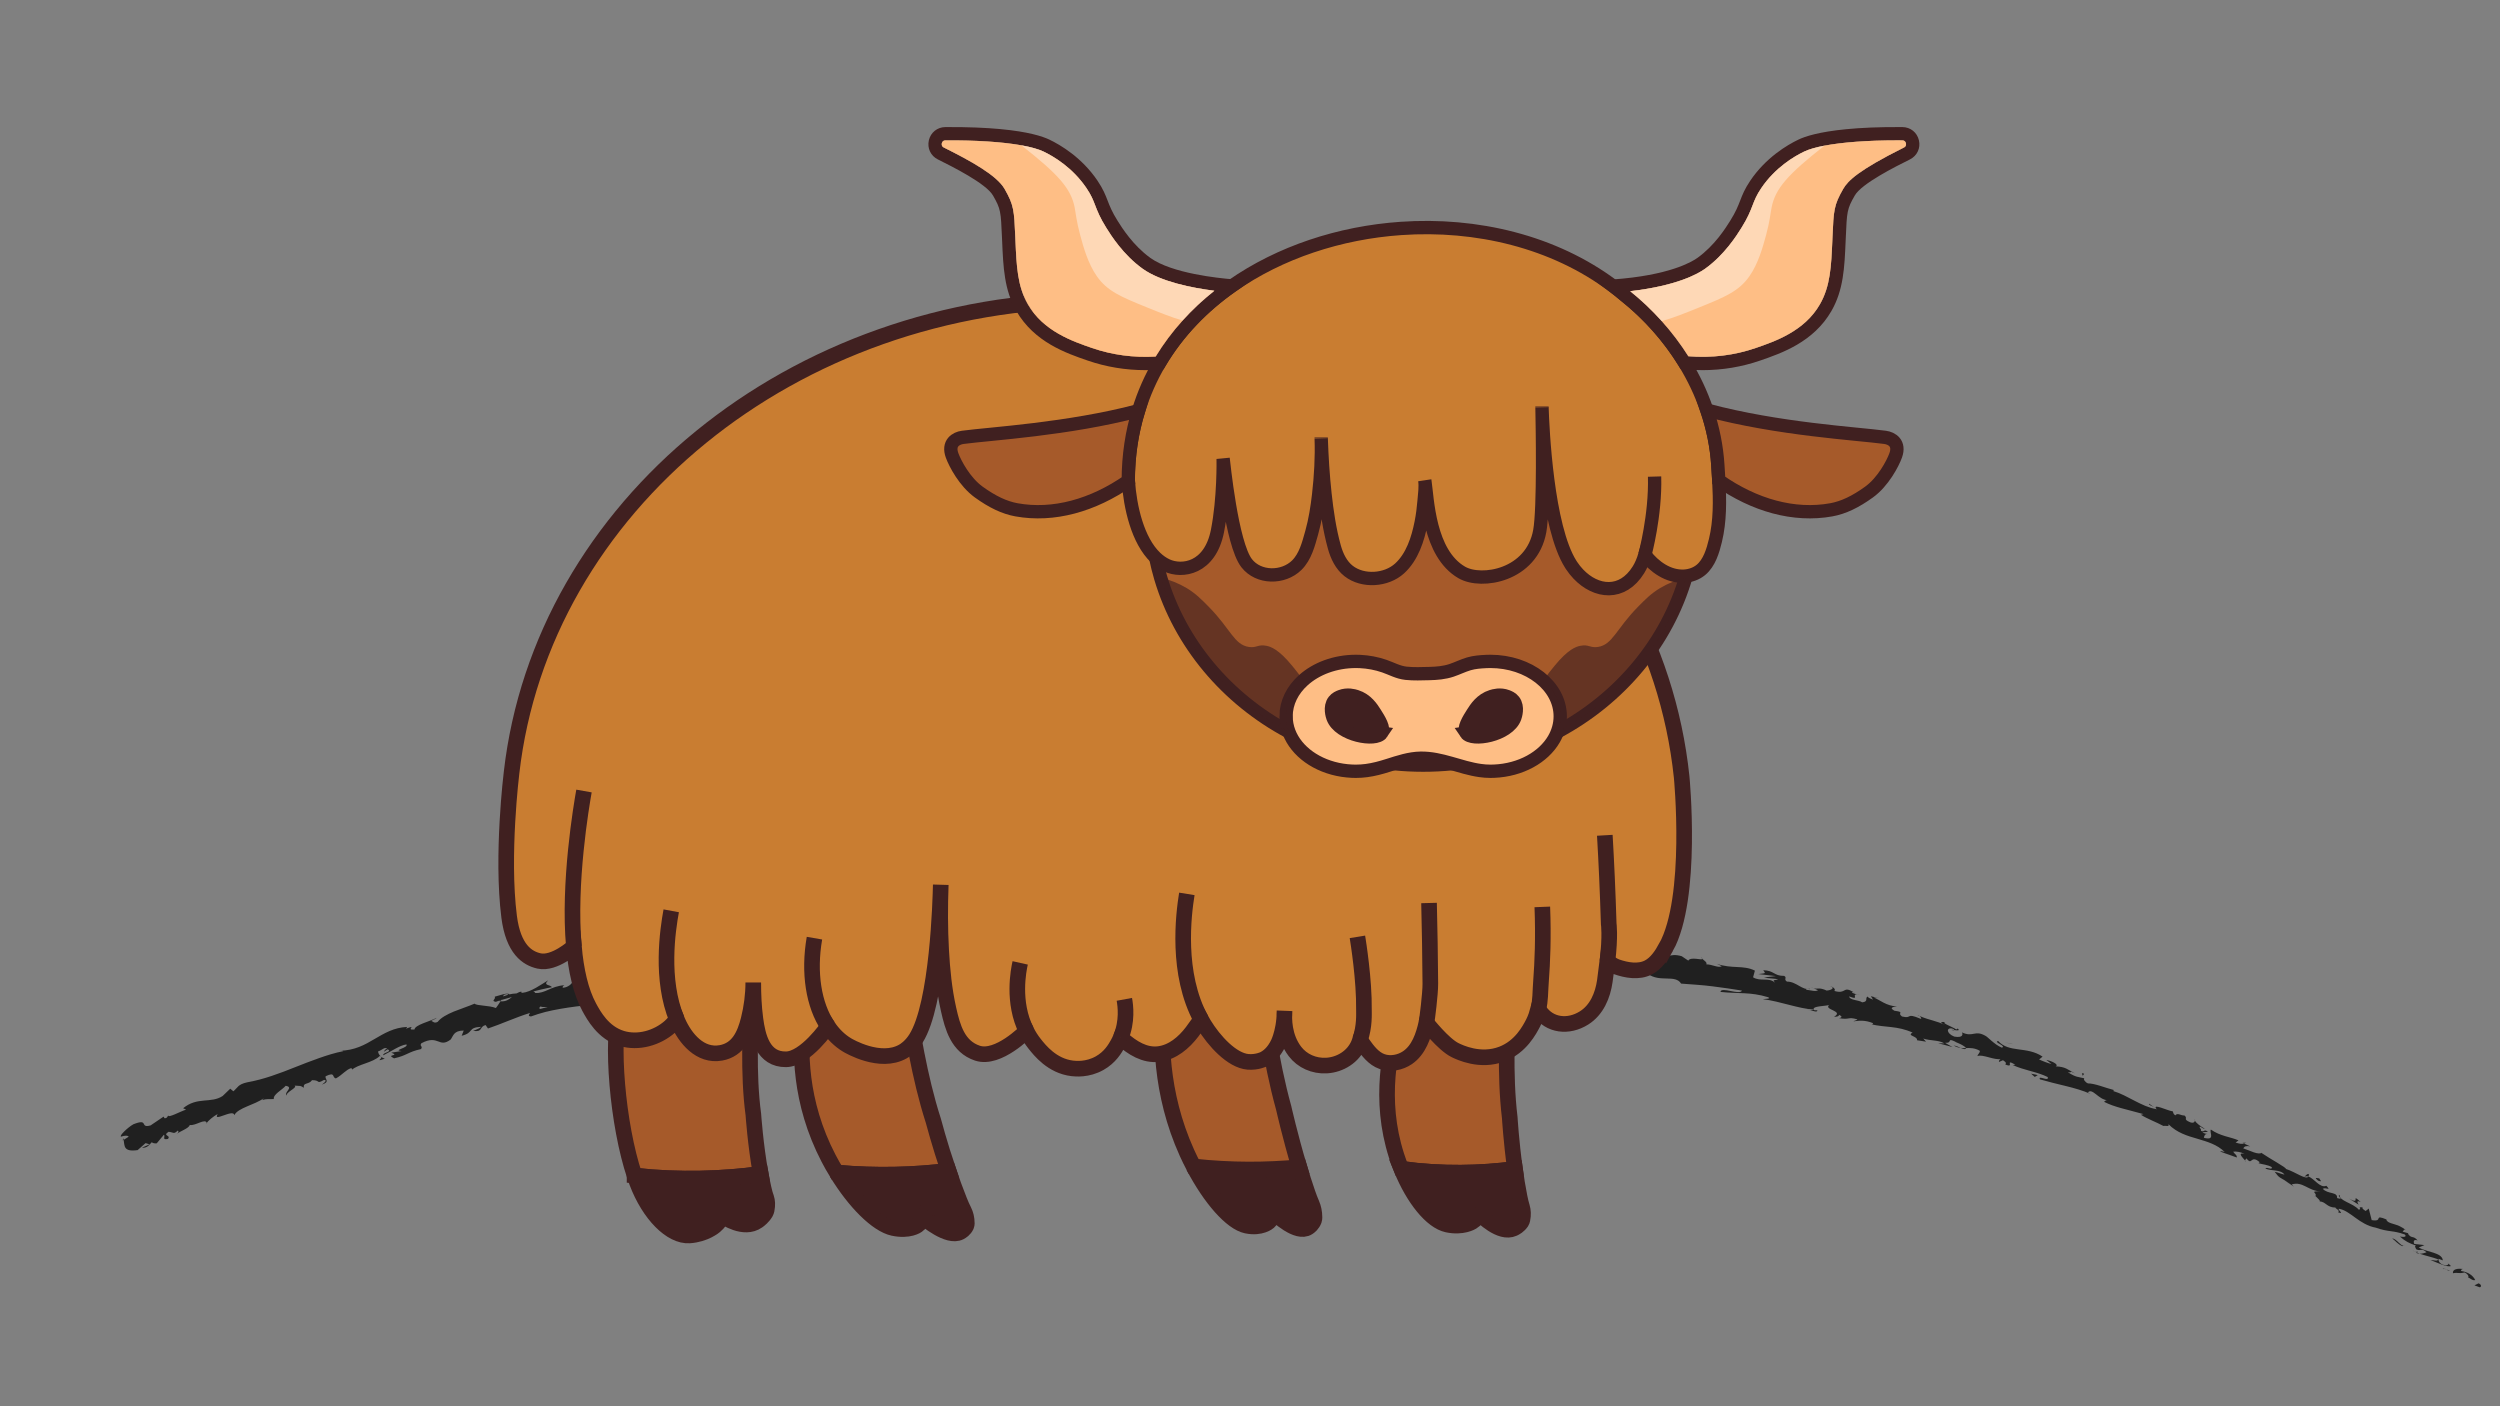<?xml version="1.0" encoding="UTF-8"?><svg xmlns="http://www.w3.org/2000/svg" viewBox="0 0 1920 1080"><rect x="0" y="0" width="1920" height="1080" fill="#808080" stroke="none"/><defs><style>.g,.h,.i,.j,.k{stroke-width:10.23px;}.g,.h,.i,.j,.k,.l,.m,.n{stroke:#402020;stroke-miterlimit:10;}.g,.o,.n,.p{fill:#402020;}.h,.l{fill:#c97d31;}.i,.m{fill:#a65a2a;}.j,.q{fill:#febe85;}.r{fill:#202020;}.k{fill:none;}.l,.m,.n{stroke-width:12px;}.s{fill:#fff;opacity:.4;}.p{opacity:.64;}</style></defs><g id="a"/><g id="b"/><g id="c"/><g id="d"/><g id="e"/><g id="f"><g><path class="r" d="M1904.41,988.63c1.25-.15,1.68-1.95-.85-3.04l-3.2,1.57,4.05,1.48Z"/><path class="r" d="M1891.41,974.53c-3.51-.4-7.98-.09-7.57,3.33,4.18-.85,4.24,.57,8.92-.62,2.53,1.1,3.62,3.25,2.67,3.96,1.22-.16,3.32,2.72,5.55,1.87-1.88-3.79-5.73-6.17-10.75-6.93-.54-1.08,.7-1.25,1.18-1.61Z"/><path class="r" d="M1654.25,850.22l1.45,1.01c-.36-.37-.86-.7-1.45-1.01Z"/><path class="r" d="M1498.89,791.09c1.22,.33,1.82,.22,1.96-.02-1.18-.18-2.15-.31-1.96,.02Z"/><path class="r" d="M1472.72,779.54c.56,.27,1.04,.46,1.54,.68-.53-.45-1.1-.78-1.54-.68Z"/><path class="r" d="M1654.25,850.22l-3.75-2.54c-.66,.78,1.83,1.52,3.75,2.54Z"/><path class="r" d="M1855.92,962.33c.87,.33,1.68,.47,2.47,.51-.72-.26-1.41-.53-2.11-.84-.12,.12-.21,.22-.36,.34Z"/><path class="r" d="M1722.27,877.66l1.23,.56c.5-.14,1.02-.36,1.53-.63l-2.76,.08Z"/><path class="r" d="M1773.18,901.71c-1.09-.67-2.61,1.39-3.54,2.17,1.11-.61,2.17-.63,3.25-.31,.23-.42,.34-1.01,.29-1.86Z"/><path class="r" d="M1849.99,947.22l1.56,.45c-.41-.1-1.07-.35-1.56-.45Z"/><path class="r" d="M1685.76,860.59c.06-.38,.01-.76-.11-1.03-.13,.29-.06,.65,.11,1.03Z"/><path class="r" d="M159,862.82c-.02-.18-.12-.27-.17-.42-.21,.36-.24,.56,.17,.42Z"/><path class="r" d="M94.24,875.9l.78-.48c-.1-.48-.19-.95-.38-1.38l-.4,1.86Z"/><path class="r" d="M1423.59,761.89c.09,.06,.12,.06,.21,.11,1.4,.09,.64-.07-.21-.11Z"/><path class="r" d="M950.96,695.18c5.37,2.33-8.86,2.79-.77,5.41-.74-1,7.48-3.85,.77-5.41Z"/><path class="r" d="M1854.82,961.33c-.67-.35-1.35-.71-2-1.11,.87,.59,1.48,.93,2,1.11Z"/><path class="r" d="M950.19,700.59v.02l.83,.25c-.35-.11-.54-.17-.83-.27Z"/><path class="r" d="M1306.5,735.08c.15,.48,.55,.91,.97,1.32,.01-.26-.19-.63-.97-1.32Z"/><path class="r" d="M1392.7,758.95l-2.06-.87c.79,.44,1.46,.69,2.06,.87Z"/><path class="r" d="M1260.3,729.55c-1.15-.39-1.49-.81-3.17-.75,.13,.15,.26,.27,.44,.39,.65-.24,1.45-.27,2.73,.36Z"/><path class="r" d="M1212.73,721.43c.22,.23,.53,.43,.8,.65l1.53,.13-2.33-.78Z"/><path class="r" d="M295.53,813.09c-1.22-.37-2.08-.92-2.8-1.51,1.25,1.49-5.27,4.19,2.8,1.51Z"/><path class="r" d="M1856.59,961.08c-.56,.42-1.07,.49-1.77,.24,.49,.25,.98,.46,1.45,.67,.31-.26,.51-.55,.32-.91Z"/><path class="r" d="M1254.77,748.85l-7.41-1.65c2.05,.6,4.74,1.19,7.41,1.65Z"/><path class="r" d="M629.53,736.07l-1.68,.55c.67-.04,1.27-.2,1.68-.55Z"/><path class="r" d="M1225.1,743.78c-1.19-1.11-2.52-1.86-3.93-2.45-.34,.14-.72,.24-.97,.5l4.9,1.95Z"/><path class="r" d="M292.71,811.56s.02,.02,.02,.02c0,0,0-.02-.02-.02Z"/><path class="r" d="M247.1,833.02c6.86-2.28,2.16-4.18,2.99-6.48,7.88-3.7,4.57,1.02,7.9,1.68,4.81-2.61,7.78-6.76,11.65-7.89,.46,.43,1.26,.37,.61,1.31,4.6-4.28,16.05-5.41,21.37-10.6,.56,.13,.89,.33,1.08,.53-1.54-1.27-2.21-2.83-2.36-4.04,3.09-1.02,5.14-3.8,6.96-2.09-1.93,.53-1.82,1.42-2.51,2.34l2.97-1.91c3.87,2.07-4.12,2.41-3.42,4.62,6.03-2.94,12.67-7.71,17.79-8.38,1.91,2.61-11.07,4.52-3.78,5.1l-7.87,1.22c7.18,2.82-4.66,1.1,2.15,4.38,10.14-2.22,10.58-4.94,20.71-7.12,1.74-2.28-1.46-2.19,.28-4.47,13.23-7.08,13.27,4.1,22.47-2.85,1.06-1.37,1.58-3.06,2.83-4.44,1.25-1.37,3.23-2.45,7.22-2.48l-1.58,4.02c9.75-2.35,4.17-6.31,14.92-6.88-1.44,1.81-7.29,3.21-5.71,3.2,7.29,.81,4.11-3.17,9.15-4.57l1.86,2.66c10.13-3.39,20.95-8.42,32.27-11.95-.41,1.05-2.13,2.48,.78,2.69,3.51-1.31,7.2-2.44,10.98-3.43,3.78-.97,7.68-1.72,11.57-2.41,7.79-1.36,15.61-2.29,22.79-3.1,1.58-1.29,3.16-2.58,4.75-3.82,1.25-.25,2.58,.65,1.35,1.45,5.69-.24-.09-1.7,2.3-3.29,3.07-.88,4.45,.56,2.65,1.78,4.57-2.17,11.18-4.88,18-6.99,3.41-1.05,6.87-1.97,10.15-2.56,3.29-.55,6.41-.81,9.1-.64l-1.83,1.17c8.16-.57,7.88-7.14,15.75-6.23l-1.32,.75c4.37-.6,8.82-1.45,13.24-2.35,4.42-.9,8.85-1.73,13.16-2.53,8.61-1.56,16.78-2.67,23.73-1.93,1.84-4.31,17.47-1.22,17.69-6.66,10.36,.95,7.67,2.36,21.91,1.8,1.88-.19,3.14-1.24,4.5-2.4,1.36-1.13,2.82-2.38,5.1-2.99l.53,2.73,5.85-3.79,3.83,2.8,4.23-1.33c-1.75,.09-3.85-.7-3.71-1.53,6.61-2.23,16.8-.48,17.16,.9l7.85-2.32,7.88-2.16c-.21,1.15-2.85,1.86-4.89,2.83,8.21-3.87,1.94,2.7,9.46-.84-1.13-.49,.36-1.71,.47-2.29,4.13,1.18,13.05,.09,19.56-1.43l-1.04,2.06c2.99-.25,6.05-.62,9.16-1.07,3.11-.44,6.29-.88,9.52-1.34,6.44-.95,13.07-1.97,19.77-2.64-4.9-.39-4.13-3.8-.22-4.53l1.86,2.76c2.37-2.06-4.22-.68,.78-3.42,5.05-.18,3.69,2.97,.91,4.22l5.99-1.64c.44,.83-.95,1.44-1.21,2.59,1.16-1.03,3.86-.57,6.67-.29,2.82,.34,5.76,.51,7.43-1.21l.42,.84c13.41-1.06,19.42-2.55,30.34-3.58,.03-2.52,4.35-2.38,7.48-4.58,8.12,.34,17.18,1.8,26.87,1.03,6.75-1.65,1.88-2.26,4.87-3.93,.62,2.27,10.31,1.49,5.36,3.44,5.81-.57,9.53-.74,13.63-1.2,4.1-.45,8.57-1.09,15.92-2.29-1.63-.89-3.45-1.24-2.55-2.05,2.67-.47,6.13,.75,5.78,1.87l-.7,.26c4.11-1.01,8.58-1.18,13.16-.95,2.29,.13,4.61,.3,6.93,.63,2.32,.32,4.64,.68,6.93,1.03,9.17,1.41,17.87,2.65,24.44,.17l-.74,.25,13.67-2.66c3.15,.21,2.2,.65,1.05,1.19-1.15,.56-2.5,1.27-.17,1.96,14.77-3.66,23.29,.85,35.47-1.55,2.32,1.73,5.56,2.59,9.31,2.98,3.75,.38,8.02,.48,12.4,.41,8.75-.1,17.94-.49,24.18,1.92l-.66-1.63c3.34-1.44,3.92,1.06,6.32,1.52-.28-1.26-3.49-1.57-1.41-2.36,3.48-.1,6.99-.16,10.51-.03,3.52,.16,7.06,.39,10.61,.69,7.1,.6,14.25,1.45,21.42,2.4,3.58,.5,7.16,1,10.74,1.49,1.79,.27,3.58,.49,5.37,.79l5.35,.91c7.13,1.21,14.23,2.38,21.28,3.37,10.31,1.35,6.66-7.72,19.38-2.76l-4.01,2.63c2.66-.2,5.33-.34,7.98-.28,2.66,.06,5.32,.21,7.98,.41,5.32,.41,10.64,1.06,15.94,1.72,5.3,.66,10.59,1.34,15.85,1.81,2.63,.24,5.26,.42,7.87,.53,2.62,.11,5.21,.25,7.81,.23-1.31,.51-1.46,1.39-3.44,1.09,4.02,2.76,15.88,2.38,16.21,.64,3.15,.65,.52,1.68,2.34,2.85,4.13,1.88,11.22-1.18,13.2,1.27,.34,.4-1.31,.52-2.13,.57,2.96-.63,13.05,2.13,10.74-.71,7.48,2.18,14.77,1.23,20.61,3.69,4.42-2.07,12.81,3.55,14.73-.12-1.23,3.92,12.78,5.52,17.94,4.46-1.83,.93,3.96,1.97,1.76,3.32,2.75,.41,5.41,.74,7.3,.66,1.9-.09,3.05-.58,2.76-1.71,9.14,6.79,21.01,.2,25.46,7.46,4.17,.27,8.25,.58,12.26,.91,4.01,.35,7.97,.64,11.83,1.18,7.73,.98,15.24,2.06,22.62,3.26-1.43,3.84-16.16-3.27-16.46,1.04,14.12,1.5,22.87-.08,36.33,3.99,3.4,1.37-2.42,1.24-3.78,1.66,3.55,.34,6.95,1.04,10.28,1.81,3.33,.77,6.59,1.62,9.8,2.45,6.42,1.66,12.67,3.2,19.04,3.68-.13,.36-1.55,.42-2.87,.41,2.44,.48,5.43,1.99,5.63,.14l-2.47-.11c-3.17-3.57,10.97-2.99,11.77-4.24-5.42,3.97,11.64,4.64,3.46,9.28,1.66,.1,3.86-.19,3.82-1.48,2.24,1,2.79,1.9,.05,2.59,8.81,1.42,6.3-1.32,14.03,.89-.27,.85-1.93,.75-3.01,1.53,4.38-.58,8.81-1.15,15.15,1.41-.54,.41,.02,1.29-1.93,.73,11.33,2.79,20.43,1.13,32.22,6.48-4.75,2.61,3.8,2.5,3.46,5.91l6.88,1.06-2.16-2.37c5.75,1.84,11.61,1,16.22,3.66-1.56-.04-3.13-.05-4.7-.04,3.68,.88,7.3,1.94,10.95,2.9l-5.69-3.23c6.33,.28,.68-4.25,8.04-.83-1.66-.19,5.74,1.94,8.11,4.82,0,0-.02,0-.02,0,3.17-.07,6.46-.17,10.44,2.03,.76,1.38-2.07,3.23-1.58,4.14,1.84-.87,5.27,.06,8.79,1,1.76,.47,3.55,.94,5.18,1.19,1.62,.26,3.08,.34,4.21-.06-1.4,.25-2.04,1.89-1.77,2.37l3.08-1.32c2.4,1.63,2.67,2.1,1.78,3.28,7.79,3.22-1.11-4.92,7.7,.17-.8-.09-.56,.36-2.22,.14,9.13,4.28,18.76,5.16,27.07,9.32,1.39,4.09-7.87-1.93-5.92,1.79,6.38,1.88,13.12,3.48,19.8,5.11,6.67,1.65,13.25,3.46,19.11,6.12l-2.11-1.2c3.39-3.78,8.13,5.55,14.95,5.97-1.61-.27-2.91,1.67-2.32,1.34,7.87,4.03,17.11,5.69,30.06,9.34l-2,.51c4.41,2.91,12.36,5.87,17.3,8.6,2.01-.47,4.88,.99,3.79-1.42,6.57,6.64,14.5,9.02,22.28,11.23,7.72,2.33,15.31,4.43,21.08,10.26-1.68-.75-4.42-.84-3.1-.23l12.36,4.39c-.07-2.31-1.03-1.85-2.85-4.46,2.02-.43,5.79,.23,8.75,1.58-5.95-1.18-1.35,3.01,.43,5.19-.11-.76,.97-1.02,1.05-1.7,4.59,6.3,2.82-3.29,10.18,3l-.91,.77c3.39,1.01,6.92,1.1,10.19,3.01,.37,2.84-3.84-.6-4.92,1.09,4.82,2.16,11.4,.41,14.68,4.64-2.32-.37-5.24-1.76-7.56-2.13,3.47,4.79,4.32,4.41,7.62,6.48l-.32-.22c2.5,1.67,4.96,3.43,7.44,5.14l-1.7-1.71c8.7-2.65,12.54,5.02,22.37,5.36-9.51-.43-2.3,1.36-4.13,3.5,1.69,1.7,4.39,4,3.16,4.24,2.38-.04,3.75,1.14,5.37,2.3,1.61,1.18,3.46,2.36,6.83,2.31-.17,.9,3.95,2.17,2.09,3.68,5.16,1.93-.44-1.96,.48-2.72,4.43,.63,8.4,3.75,12.83,6.95,4.43,3.21,9.36,6.45,15.63,7.59,9.98,3.54,13.11,1.88,22.37,5.27,2.2,2.81-3.91,1.5-3.91,1.5,4.02,3.67,7.63,5.37,12.44,6.99-1.25,.17-.67,1.25,.17,2.86,3.59,1.78,3.9-1.46,7.85,2.28-1.27,.4-3.05,1.19-5.21,1.09,4.49,1.63,9.35,2.51,13.98,4.24,.36,1.97-3.72,.55-5.71,.57,5.11,2.11,13.03,5.82,15.69,4.64l-2.6-2.54c1.78,.92-.16,2.32-1.65,1.95-5.03-.69-5.47-4.08-5.26-4.98l3.3,1.24c-.54-6.23-12.56-6.21-18.49-9.93l4.38-1.81-7.77-.85c-.85-1.61-.74-3.95,2.55-2.72-3.47-4.1-4.51-1.06-7.3-4.93-.26-.51,.02-.56,.47-.48l-4.85-1.39c1.23-.22,.56-2.71,2.95-.78-6.71-6.14-13.84-4.38-15.4-8.47l.76,.15c-11.35-4.77-2.35,1.85-11.93,.28l-2.27-8.86-2.36,1.86c-1.07-.68-3.19-2.02-2.26-2.78-5.04-.53,.15,1.43-3.1,1.73-4.22-5.04-15.37-6.75-14.57-11.28-2.89,.84,4.41,4.13-2.01,2.41,.26-2.52-1.49-3.22-3.81-3.83-2.33-.59-5.21-1.1-7.2-3.31,2.63-1.4,6.75,2.11,2.76-2.32-4.86,2.16-9.27-5.67-13.82-7.07-.83,1.41-3.26,.57-6.42-.94-3.17-1.5-7.04-3.73-10.85-4.91,.93-.77-12.57-8.01-18.67-12.25l.43-.4c-2.71,2.39-9.22-1.5-14.51-3.16,1.03-1.69,2.27-2.03,5.34-1.54-1.55-.76-3.14-1.44-4.71-2.16-1.56,.45-3.26,.29-6.47-.75l2.22-1.7c-6.33-2.73-13.83-3.1-21.22-8.28-1.39,1.9,3.77,8.77-5.36,6.3,.19-1.28,.75-3.37,3.18-2.82-.8-.18-3.02-.24-4.28-1.39l4.25-.37c-3.29-2.51-2.63,.73-5.48-.79,.78-1.61-1.67-2.12-.67-3.23,.83,.16,2.27,1.82,3.68,1.69-3.16-1.83-6.81-4.47-7.59-6.3-.12,1.05-.96,2.19-3.5,1.35-6.37-2.61-1.31-2.89-4.64-5.32-2.02,.47-5.55-2.44-6.71-.05-1.85-.81-1.7-2.1-2.13-3.07-3.74-.34-15.43-6.29-12.83-2.09l.77,.53c-.18-.02-.36-.09-.58-.12h0c-11.77-2.06-21.87-10.55-33.02-13.89l.35-.82c-6.76-1.73-14.54-5.09-19.84-5.07-1.91-.73-3.92-3.23-2.73-3.91-5.18-1.26-6.08-.54-12.7-4.64,5.51,.45-1.23-1.94,5.49,.88-6.15-3.17-7.11-5.06-14.85-5.42,1.57-.62,.61-1.76-1.16-2.79-1.78-1-4.37-1.91-6.03-2.14l3.98,3.15c-3.57-.92-6.53-2.19-9.54-3.47l2.69-2.22c-6.02-4.08-12.53-4.76-18.53-5.58-3-.41-5.87-.86-8.5-1.79-2.63-.93-5.01-2.35-7.07-4.61-2.11,.4-.41,1.36,1.31,2.36,1.73,1,3.46,2.14,1.5,2.73-5.99-2.46-11.02-8.62-12.95-9.28-7.91-4.37-9.24,1.54-17.69-2.45,.8,1.39,.97,4.45-5.91,3.23-6.01-2.41-6.18-6.77-2.03-6.3,1.5,.4,2.11,.96,1.94,1.29,2.1,.29,4.85,.72,2.78-1.19l-1.13,.75c-1.36-1.02-4.16-2.21-6.31-3.27-2.16-1.03-3.67-1.9-2.41-2.43-5-.47-2.53,1.06,.77,2.65-7.48-3.91-12.41-3.85-20.28-7.34,1.13,.96,1.96,2.53,.67,2.12-11.61-4.94-5.87,.32-14.13-1.72-4.15-2.97,2.77-3.22-5.81-4.41-4.69-2.59-.26-3.04,1.98-3.27-4.02-.19-7.44-1.46-10.37-2.96-2.93-1.49-5.38-3.16-7.48-3.94l4.2,.28c-2.51-.17-4.45-.73-6.43-1.29l1.68,2.69c-2.22-1.01-4.19-1.57-3.91-2.41-2.78,.68,.87,3.93-4.4,4.44-2.8-1.91-9.73-1.52-10.05-4.55,9.49,3.66-.32-3.05,8.06-1.18-1.68-.12-3.62-.68-5.86-1.69-.27-.4,.49-.47,1.17-.45-8.67-5.06-5.14,1.89-14.79-.88,.82-.6,.46-1.49-.32-2.24-.78-.73-1.99-1.32-2.82-1.36,3.92,1.03,1.19,3.05-2.72,3.32-5.92-2.79-7.01-.83-10.24-1.8l3.58,1.51c-1.66,1.22-4.72,.23-9.19-.38-.06-1.3,4.15,.17,2.74-.75-5.51,1.5-10.18-5.59-17.37-5.46-2.86-1.84,.42-2.99-2.15-4.4-4.02,.05-5.93-1.01-7.89-2.1-1.97-1.06-3.98-2.17-8.17-2.24,1.81,2.61,2.33,2.19-3.77,2.95,4.48,.52,8.98,.97,13.45,1.55-3.03,.3-6.09,.73-9.13,1.08,1.97,.46,4.14,.61,6.09,.75,1.96,.14,3.69,.36,4.82,.82-4.39,.69-3.86,.28-2.4,2.49-4.63-4.47-11.14-.64-16.87-4.2l1.4-5.13c-8.89-4.46-17.33-1.15-29.25-5.23l3.73,1.8c-2.09,1.71-7.59-1.48-11.76-1.38,.74-1.66-1.61-2.79-3.09-4.22-.06,1.33-8.98-1.92-10.8,1.34l-5.02-3.39c-9.74-2.92-12.3,2.7-21.7,.21,3.23-1.32-.87-3.43,5.78-3.51-3.18-.65-5.99-1.55-6.27-.34-.83-.73-3.15-.59-5.58-.54-2.43,.04-5.01,.12-6.33-.98-1.49,.54-2.26,2.29-5.82,1.53-.33-.42,.17-.86,.17-.86-.17,.86-5.82,.21-3.04,2.69-8.88-7.14-27.54-4.3-35.35-10.47-3.53-.35-7.45-.53-11.26-.86-3.82-.31-7.54-.67-10.73-1.06,.48-.47,.15-.87,1.33-.52-8.54-2.89-6.12,4.28-15.83,1.03-4.7-3.57,5.51-.78,2.49-2.31-.58-5.99-12.16-.93-18.43-5.28l1.67-.11c-2.44-1.39-5.66-1.19-9.31-.85-3.65,.33-7.73,.81-11.91,.12,0,0,.47-.47,.15-.87-6.12,2.29-17.11,2.02-25.29,1.9,2.76-1.98,3.81-.78,2.52-3.27-3.66-.09,.66,3.83-6.64,3.65-1.11-.75-2.94-1.58-4.56-2.47-1.62-.89-3.01-1.91-3.24-3.17,2.29,.16,4.58,.3,6.86,.55-1.58-1.82-3.81-2-6.08-1.83-2.27,.16-4.58,.65-6.36,.21l.6-1.35c-10.57-.48-11.03,3.03-22.3,1.77l1.08,1.16c-6.46,2.94-5-2.42-11.37-.38l-1.58-3.71c-2.07,.27-5.7,.72-9.74,1.35-4.04,.58-8.47,1.12-12.14,1.22,2.16-1.18,5.4-1.98,8.78-2.63,3.38-.64,6.91-1.19,9.61-1.7-2.02-.22-5.46-.37-8.68-.28-3.22,.09-6.21,.41-7.32,1.22,1.65-.24,3.77-.98,5.34-.33-5.16,2.47-11.77,3.43-19.81,2.87,.93-3.39-4.3-4.16-10.45-4.78-3.08-.31-6.38-.59-9.27-1.15-2.88-.58-5.36-1.29-6.76-2.7-14.41,2.02-28.32-2.19-45.02-2.33,5.78,5.45-4.87,.08-3.97,5.61-3.88,.3-5.36,.19-5.69-.17l-11.7-3.44c-2.77-1.64,3.71-1.17,3.37-2.41-8.5-.53-3.54-2.38-9.16-3.91,1.13,1.98-2.99,2.78-7.84,1.97l6.81,2.62c-5.95,1.39-8.51,.2-11.09-.99-1.29-.6-2.58-1.19-4.3-1.47-1.72-.29-3.87-.21-6.87,.56l3.79-1.77c-6.15,1.09-22.73,.22-28.69,4.71-1.1-.62-2.56-2.11,.15-2.54-3.68-.12-7.56,.13-11.49,.54-1.96,.21-3.94,.45-5.91,.71-1.97,.3-3.93,.61-5.86,.91-7.74,1.19-15.06,2.11-20.81,.95l1.06-1.38c-2.73,.48-4.67,2.69-8.15,1.46,.15-.56,1.05-1.38-.22-1.42-1.43,.51-7.18,2.61-10.84,1.95l3.03-1.62c-1.8-.15-3.49-.21-5.1-.16-1.6,.08-3.12,.24-4.57,.46-2.9,.45-5.55,1.15-8.12,1.92-5.13,1.56-9.95,3.43-15.9,4.24-.21-3.95-11.55-4.61-17.22-4.88l.16-.58c-16.7,.86-28.04,5.54-43.27,8.35-4.96-1.65-13.09-1.27-21.92-.58-4.41,.34-9,.77-13.47,1.05-4.46,.28-8.8,.42-12.69,.33,2.42,.43-.03,3.11-2.7,3.85-3.68-.35-9.58,3.96-9.45,.28l1.29-.09c-3.13-3.2-10.41-1.35-16.19-.73l-.34,4.83c-1.99-.62-4.1-.98-6.28-1.12-2.18-.16-4.43-.09-6.7,.16-4.55,.47-9.21,1.49-13.65,2.5-8.89,2.02-16.88,4-21.46,1.53-3.45,1.66-7.92,2.46-11.32,4.2l-.21-2.55c-10.12,1.01-15.19,1.53-27.47,4.17l2.22-2.21c-7.03,.97-7.56,8.73-13.93,10.06l-2.6-3.39c-6.06,1.15-12.32,1.48-18.48,2.21-3.08,.37-6.14,.84-9.14,1.57-3,.73-5.91,1.82-8.73,3.26,.09-.59,.23-1.74,2.16-2.29-5.71,1.06-22.56,1.99-19.43,6.67-.42-1.65-3.55-1.09-7.36,.23-1.9,.66-3.98,1.5-5.96,2.38-1.98,.9-3.86,1.8-5.41,2.53l.48-2.68c-4.81,4.36-4.79,5.25-12.25,7.83-1.88,.09-2.03-1.6,.52-1.51-6.34,.07-4.19,3.37-11.81,3.7l2.37-2.17c-6.27,1.2-5.58,1.93-8.58,4.51-3.67,1.89-11.89,2.22-13.33,.23-.52,1.55-3.47,4.16-7.27,4.41-.69-.71,.51-1.55,1.12-1.97-5.38,.42-9.06,2.06-12.35,3.51-1.65,.73-3.2,1.4-4.82,1.86-1.61,.48-3.3,.74-5.22,.6-.35-.77-.92-1.05-1.57-1.14,2.05-.51,4.01-1,5.78-1.44,1.77-.42,3.36-.76,4.67-1.05,2.62-.57,4.15-.85,3.86-.69-.55-2.25-7.31-1.03-2.78-5.41-4.96,2.93-13.11,9.01-19.83,9.63-.37-.14-.73-.27-1.05-.55l.6-.42c-1.55,.16-2.83,.72-3.99,1.42-2.16,.17-3.54,.24-5.53,.72-1.25-1.65-7.87,.97-11.2,1.76,.93,2.37-3.48,3.17,1.1,4.07-.57-.03,.54-.47,2.71-1.13,.48-.2,1.05-.39,1.34-.62-.05,.08-.1,.18-.17,.27,2.15-.63,4.96-1.42,8.16-2.3-2.28,1.92-4.73,3.67-8.74,3.27-1.28,2-2.7,4.11-3.54,5.17-5.41-2.16-14.59-1.59-16.38-3.35-4.83,2.08-10.69,3.94-15.96,6.08-5.25,2.2-9.91,4.7-12.38,7.9-2.67,1.42-3.65-.35-4.92-.75,1.5-.94,3.48-1.44,4.17-2.36-5.34,2.84-16.7,5.41-17.09,8.99-7.56,.75,3.11-4.18-6.52-.62l1.03-1.38c-10.41,.46-17.63,4.93-25.13,9.28-7.48,4.43-15.21,8.83-26.9,9.06,1.6-.09,2.4-.14,2.88,.29-6.3,1.23-12.47,3.18-18.61,5.33-6.14,2.17-12.26,4.53-18.34,6.95-12.16,4.87-24.35,9.44-36.94,11.66-7.04,1.6-7.02,3.85-10.53,6.88l-2.41-2-5.84,5.61c-4.51,2.97-9.38,3.06-14.49,3.53-5.11,.46-10.44,1.39-15.86,5.87l2.28,1.06c-4.6,1.45-13.72,6.65-13.76,4.43-.33,.5-.74,2.36-2.83,2.19l-.67-1.26-9.98,6.75c-8.85,2.55-.86-5.79-13.29-.84-4.37,2.45-11.41,9.33-9.32,9.47,1.87-.72,5.06-1.18,5.76,.07l-3.88,2.45c.89,4.17-.6,9.47,10.74,7.84l6.11-5.37,3.08,.9-5.93,2.65c4.13,.33,5.62-2.14,7.59-4.23,.99,.75,2.28,1.04,3.85,.83l5.47-6.58c1.47,1.17-1.9,4.3,3.14,3.2,2.57-3.07-4.55-2.1,.43-5.47,4.14,.35,3.73,2.2,7.12-.95,.97,.77,.38,1.75-1.03,2.85,3.07-2.68,9.26-4.3,10.28-7.12,4.44,.76,11.87-5.4,12.98-1.57,.77-1.35,5.19-5.35,8.44-6.79-4.32,6.76,12.47-4.52,12.7,.85,2.92-5.77,15.51-7.83,22.62-13.04-.33,.48-.96,1.45-1.74,1.51,4.6-1.32,6.33-.62,9.49-.9-.63-3.52,6.1-6.78,9.14-10.18,6.66,1.23-1.95,5.1,.88,7.55-1.24-2.59,8.6-6.11,5.94-7.68,4.92,.48,3.97-.34,7.11,1.65-.73-4.44,3.68-2.08,6.3-5.84,6.84-.05,2.93,3.36,9.22-.21,3.63,.18-1.83,3.71-1.83,3.71Zm159.76-55.93v.05c-1.38,.42-2.58,.79-3.34,1.02,.69-.22,1.66-.53,3.34-1.07Zm13.78-3.6c-1.71,.3-3.8,.86-6.01,1.44-.7-.72-.4-1.73,1-2.05-.61,.77,2.76,.38,5,.61Zm-33.66-9.39c2.11-.92,2.97-.63,3.41-.21-1.03,.31-2.22,.71-3.77,1.29-.04,.11-.14,.25-.18,.37,.09-.52,.21-1.02,.54-1.45Z"/><path class="r" d="M383.88,768.34c-.3,.14-.45,.28-.86,.41,.51,.1,.98,.17,1.46,.21,.2-.33,.4-.66,.57-.97-.4,.12-.8,.24-1.17,.35Z"/><path class="r" d="M1655.96,851.41l-.26-.17c.19,.19,.37,.37,.44,.58-.14-.19-.11-.27-.19-.41Z"/><polygon class="r" points="614.05 739.58 613.94 738.95 612.79 739.68 614.05 739.58"/><path class="r" d="M1724.29,891.28c.04,.27,.21,.6,.65,1.03,.03-.17-.27-.57-.65-1.03Z"/><path class="r" d="M1754.62,906.44c1.31,.95,2.6,1.96,3.89,2.94-1.63-1.38-2.86-2.3-3.89-2.94Z"/><path class="r" d="M1777.34,919.23c.5-.25,.73-.5,.95-.74-.01-.02-.03-.02-.04-.04l-.91,.78Z"/><path class="r" d="M1390.19,775.77c-.34-.07-.69-.12-1-.14-2.4-.1-.81,.1,1,.14Z"/><path class="r" d="M1510.01,804.91c-1.39,.02-2.75,.05-4.14-.11,2.02,.87,3.63,1.46,4.14,.11Z"/><path class="r" d="M1255.59,749.03s0-.02,.02-.04c-.29-.05-.54-.09-.83-.14l.81,.18Z"/><path class="r" d="M1500.45,802.95c1.93,1.17,3.7,1.64,5.43,1.85-1.66-.73-3.59-1.64-5.43-1.85Z"/><path class="r" d="M1875.96,974.03l1.03,.72c.07-.16,.2-.24,.33-.28l-1.36-.45Z"/><path class="r" d="M1877.32,974.47l1.35,.45c-.55-.33-1.04-.59-1.35-.45Z"/><path class="r" d="M1881.52,975.86l-2.84-.94c.87,.52,1.91,1.23,2.84,.94Z"/><path class="r" d="M1846.58,955.98l-.79,.61c.28-.06,.55-.25,.79-.61Z"/><path class="r" d="M1837.26,951.18c2.09,1.38,4.55,4.72,7.88,5.89l.64-.48c-2.1,.41-5.69-5.63-8.52-5.41Z"/><path class="r" d="M1803.99,920.46l7.47,4.75c-.91-1.58-2.1-3.69,1.57-2.03-8.5-7.76,1.01,3-9.04-2.73Z"/><path class="r" d="M1780.27,906.7c4.45,1.73,.59-1.29,1.06-1.67-3.09-.56-3.84-.68-1.06,1.67Z"/><path class="r" d="M1599.36,826.58l1.27-1.98c-3.54-1-.35,.82-1.27,1.98Z"/><polygon class="r" points="1559.86 824.56 1562.7 827.09 1565.01 825.68 1559.86 824.56"/><polygon class="r" points="1544.33 801.6 1545.95 801.83 1539.91 800.56 1544.33 801.6"/><path class="r" d="M1221.55,720.67l.64,2.99c2.52-.09,3.55-3.14-.64-2.99Z"/><path class="r" d="M1078.62,705.87c-1.43-1.55-5.39-2.82-7.98-1.65,3.2,.48,6.32,1.87,7.98,1.65Z"/><polygon class="r" points="648.4 711.68 651.15 710.38 645.84 711.84 648.4 711.68"/></g><g><path class="m" d="M1072.5,887.5c1.12,3.5,2.37,6.91,3.71,10.2,31.49,4.25,60.87,3.5,87.27,.06-2.88-20.85-3.98-39.26-3.98-39.26-4.05-33.9-1.86-69.87-1-97l-83,18c-8.05,24.41-16.82,65.04-3,108Z"/><path class="n" d="M1076.21,897.7c9.3,22.93,23.28,40.21,35.29,42.8,11.79,2.55,19-2,19-2,3.01-1.9,4.9-4.31,6-6,1.56,1.22,15.69,15.76,26,11,1.27-.59,4-2,6-5,1.24-1.86,1.36-7.2,1-9-1-5-1-3-2.5-10.5-1.39-6.95-2.55-14.23-3.52-21.24-26.4,3.44-55.78,4.19-87.27-.06Z"/><path class="m" d="M487.35,902.9c35.15,3.78,67.77,2.53,96.86-1.32-4.07-22.54-5.63-45.6-5.63-45.6-4.27-31.82-2.12-67.36-1.32-93.95l-100.76,11.47c-7.85,24.79-2.19,90.52,10.85,129.4Z"/><path class="n" d="M487.35,902.9c.59,1.78,1.2,3.49,1.83,5.15,9.3,24.61,26.15,41.66,40.27,40.78,12.14-.77,19.54-7.17,19.54-7.17,3.09-2.67,5.03-5.53,6.15-7.47,1.61,.75,16.18,11,26.78,3.54,1.3-.91,4.11-3.04,6.15-6.5,1.27-2.15,1.38-7.37,1.01-9.02-1.05-4.58-1.04-2.64-2.61-9.51-.83-3.62-1.58-7.36-2.26-11.12-29.09,3.85-61.71,5.1-96.86,1.32Z"/><path class="m" d="M636.34,889.59c1.96,3.76,4.02,7.41,6.17,10.93,30.92,2.83,59.81,1.82,85.95-1.34-6.94-20.57-11.66-38.48-11.66-38.48-11-34.17-16.23-70.4-20.96-97.73l-78.74,17.83c-2.98,24.55-3.33,65.45,19.24,108.79Z"/><path class="n" d="M642.51,900.52c13.9,22.82,31.13,39.98,43.48,42.61,12.24,2.61,18.46-1.94,18.46-1.94,2.6-1.91,3.98-4.33,4.73-6.03,1.8,1.24,18.82,15.94,28.09,11.18,1.14-.58,3.56-2,4.93-5.01,.85-1.87-.13-7.25-.86-9.07-2.02-5.04-1.61-3.02-4.64-10.58-2.96-7.37-5.74-15.11-8.24-22.5-26.14,3.16-55.03,4.17-85.95,1.34Z"/><path class="n" d="M916.66,895.82c12.91,24.7,29.12,43.11,40.68,45.49,11.3,2.33,17.05-2.86,17.05-2.86,2.4-2.17,3.67-4.85,4.36-6.72,1.66,1.26,17.37,16.5,25.92,10.97,1.06-.68,3.29-2.31,4.56-5.64,.78-2.06-.12-7.85-.79-9.78-1.86-5.38-1.48-3.21-4.28-11.28-2.22-6.4-4.33-13.06-6.27-19.58-24.99,2.32-52.25,2.57-81.23-.6Z"/><path class="m" d="M911.55,885.33c1.63,3.6,3.34,7.1,5.11,10.49,28.98,3.17,56.24,2.92,81.23,.6-7.11-23.8-12.05-45.68-12.05-45.68-10.13-36.57-14.94-75.6-19.28-105.02l-72.7,22.52c-2.76,26.73-3.11,71.06,17.69,117.09Z"/><path class="l" d="M1279.5,727.5c-3.21,5.8-7.41,12.36-13.59,15.53-7.45,3.82-16.86,2.13-24.41-.53-2.57-.9-7-4-7-4-.5,4.26-1.23,9.68-2,15-1.59,11.02-6.19,22.17-16,28.31-12.02,7.53-26.42,5.81-34-5.31-.31-.46-1-2-1-2-.96,3.46-2.24,7.61-4,11-2.88,5.56-9.56,18.45-24,24-16.67,6.4-32.49-1.29-36-3-8.95-4.35-22-21-22-21-2.31,10.08-5.84,20.84-14.56,26.79-5.55,3.78-12.98,5.22-19.41,3.03-6.63-2.26-11.13-8.34-15.02-13.82-.68-.95-2-3-2-3-.34,.95-.6,2.04-1,3-4.11,9.95-14.18,16.28-24.86,16.85-9.42,.5-18.48-3.43-24.14-10.85-8.69-11.41-8.42-25.4-8-31-.02,8.99-1.64,15.74-3,20-1.15,3.6-2.16,5.58-3,7-1.23,2.07-4.22,7.13-10,10,0,0-5.14,2.55-12,2-12.38-1-26.14-16.06-34-29-.71-1.17-1.39-2.36-2.05-3.55,0,0-5,6.98-6.95,9.55-6.26,8.24-14.98,15.71-25.61,17.02-10.82,1.33-20.35-4.84-28.13-11.68l-1-1c-.65,1.55-1.4,3.11-2.27,4.67-2.19,3.92-5.98,10.5-14,15-9.36,5.25-18.48,4.3-21,4-15.46-1.84-24.92-13.82-29-19-2.47-3.13-4.51-6.4-6.18-9.72,0,0-21.74,22.31-37.62,17.05-15.1-5-19.12-19.91-22.23-33.76-3.33-14.82-4.82-30.06-5.66-45.21-.93-16.76-.93-33.58-.31-50.35-.24,11.02-2.31,91.54-19,118-4.09,6.49-8.81,9.32-10,10-17.48,10.01-41.53-4.11-43-5-5.75-3.48-10.65-8.33-14.63-14.26,0,0-17.29,25.12-32.22,25.29-17.58,.21-21.72-17.32-23.54-31.31-1.2-9.18-1.6-18.46-1.6-27.72,0,9.48-1.28,19.22-3.58,28.41-2.93,11.72-7.98,23.29-21.26,25.68-15.98,2.87-27.41-11.05-33.16-24.09-.24-.55-.48-1.1-.71-1.66,0,0-3.24,3.85-5.29,5.66-9.89,8.7-24.38,12.84-37,9-14.31-4.35-21.46-17.5-25-24-6.61-12.15-10.16-28.63-11.76-46.53,0,0-14.99,13.65-26.74,11.03-9-2-19.8-8.91-23-34-6-47,1.86-110.58,1.86-110.58,23.23-203.87,215.46-362.92,449.14-362.92,234.98,0,428.04,160.83,449.51,366.32,0,0,8.99,92.68-12.01,130.68Z"/><path class="l" d="M1232.5,641.5c1.17,19.99,2.21,42.48,3,68,0,0,1.37,8.91-1,29"/><path class="l" d="M1184.5,696.5c.92,23.41,.09,42.77-1,57-.66,8.6-.38,15.14-2,21"/><path class="l" d="M1097.5,693.5c.54,20.72,.82,40.8,1,62,.06,7.58-2.48,27.73-3,30"/><path class="l" d="M922.45,782.95c-19.19-35.18-13.54-80.42-10.95-96.45"/><path class="l" d="M1042.5,719.5c.63,3.88,5.32,33.19,5,56-.04,2.61,.66,12.7-3,23"/><path class="l" d="M788.32,791.78c-11.13-22.15-6.02-46.92-4.82-52.28"/><path class="l" d="M863.5,767.5c.91,4.95,2.45,16.88-2.73,29.33"/><path class="l" d="M635.87,788.24c-11.02-16.43-14.97-41.13-10.37-67.74"/><path class="l" d="M519.79,782.84c-12.64-30.46-7.04-68.44-4.29-83.34"/><path class="l" d="M440.74,726.97c-4.36-48.82,5.77-108.23,7.76-119.47"/><g><path class="i" d="M937.86,300.8c-3.14-1.47-50.29,122.74-50.33,127.46,1.07,5.17,2.34,10.28,3.82,15.3,14.98,50.7,50.96,93.17,98.59,118.58,6.26,3.34,12.71,6.38,19.34,9.1,19.01,7.82,39.47,13.05,60.94,15.23,.03,0,.03,0,.06,0,7.47,.76,15.04,1.15,22.72,1.15s15-.38,22.34-1.11c.02,0,.03,0,.06,0,29.08-2.91,56.38-11.43,80.67-24.38,48.01-25.61,84.19-68.57,98.94-119.82,1.71-5.98-15.3-127.17-23.01-137.25l-334.14-4.26Z"/><path class="j" d="M987.72,550.15c0,4.17,.77,8.19,2.2,11.98h0c.71,1.9,1.59,3.75,2.63,5.53,8.08,13.9,25.49,23.75,45.93,24.62,.97,.04,1.95,.06,2.94,.06,2.74,0,5.4-.2,8-.54,5.66-.75,11.1-2.22,16.71-4.01,8.1-2.58,16.32-5.34,24.91-5.49,15.76-.26,30.26,7.3,45.69,9.46,2.58,.37,5.19,.58,7.83,.58,.99,0,1.97-.02,2.94-.06,20.44-.87,37.85-10.71,45.93-24.62,3.1-5.34,4.83-11.27,4.83-17.52,0-23.3-24.05-42.19-53.7-42.19-1.06,0-2.11,.03-3.15,.08-4.42,.21-9.08,.55-13.33,1.8-4.55,1.35-8.81,3.5-13.31,5.01-5.47,1.83-11.23,2.31-16.95,2.45-5.99,.14-12.04,.42-18-.22-6.07-.65-11.04-3.54-16.7-5.5-5.98-2.06-12.25-3.23-18.56-3.54-1.04-.05-2.09-.08-3.15-.08-16.18,0-30.69,5.62-40.53,14.52-8.2,7.4-13.17,17.08-13.17,27.68Z"/><path class="h" d="M866.52,368.92l.03,.36c1.36,20.17,7.14,45.79,20.98,58.99,2.57,2.45,5.4,4.47,8.54,5.94,11.72,5.51,33.24,2.56,38.95-26.44,4.94-25.12,4.39-54.29,4.36-55.42,.29,1.73,6.42,65.18,18.05,80.16,9.13,11.75,28.05,11.79,38.45,1.59,6.64-6.51,9.07-16.34,11.51-25.01,2.66-9.47,4.2-19.32,5.32-29.08,1.64-14.29,2.48-28.91,1.97-43.3,.5,14.21,1.36,28.41,2.9,42.55,1.49,13.64,3.52,27.62,7.2,40.87,1.95,7.01,5.25,13.95,10.99,18.42,11,8.57,28.89,7.27,39.04-1.92,9.79-8.86,14.15-22.67,16.63-35.23,1.09-5.52,1.81-11.12,2.26-16.73,.4-5,1.28-10.84,.53-15.82,2.17,14.36,3,55.98,28.35,70.76,15.32,8.92,53.92,2.28,59.97-31.84,3.12-17.53,1.99-80.12,1.7-94.9,.52,16.23,3.87,91.66,22.08,120.49,.23,.36,.46,.72,.7,1.07,1.57,2.35,3.29,4.51,5.13,6.44,13.63,14.35,33.78,16.69,46.17-3.26,2.05-3.29,3.68-7.25,4.98-11.6,7.09,9.28,18.05,17.14,30.23,16.47,4.62-.26,9.21-1.85,12.77-4.8,6.51-5.39,9.23-14.7,11.14-22.62,3.61-14.93,3.44-30.62,2.57-46.13-.2-3.85-.47-7.69-.72-11.51-.9-14.56-3.83-28.8-8.47-42.47-4.31-12.73-10.12-24.96-17.17-36.47-12.04-19.66-27.69-37.21-45.7-51.52-2.96-2.51-5.98-4.93-9.08-7.25-45.59-34.26-105.04-48.3-163-44.26-46.92,3.25-92.88,18.33-129.72,44.11-22.58,15.79-41.74,35.6-55.61,59.16-6.7,11.37-12.16,23.61-16.17,36.71-1.24,4.04-2.34,8.17-3.3,12.37-2.95,12.96-4.53,26.66-4.57,41.11Z"/><path class="k" d="M1263.31,426.01s8.26-30.17,7.41-60"/><path class="k" d="M1184.25,312.49c0,.12,0,.25,0,.38"/><path class="k" d="M1014.68,336.34c0,.12,0,.24,0,.36"/><path class="k" d="M1184.24,312.14c0,.11,0,.23,0,.35"/><path class="k" d="M1014.68,336.34v-.05c0-.1,0-.2,0-.3"/><g><path class="g" d="M1061.15,563c2.35-3.56-1.98-10.41-5.11-15.34-2.39-3.77-6.53-10.3-14.49-12.79-1.77-.55-6.69-2.01-11.93,0-1.29,.5-3.51,1.35-5.11,3.41-3.66,4.7-1.18,11.88-.85,12.79,4.96,13.69,33.08,18.63,37.51,11.93Z"/><path class="g" d="M1125.93,563c-2.35-3.56,1.98-10.41,5.11-15.34,2.39-3.77,6.53-10.3,14.49-12.79,1.77-.55,6.69-2.01,11.93,0,1.29,.5,3.51,1.35,5.11,3.41,3.66,4.7,1.18,11.88,.85,12.79-4.96,13.69-33.08,18.63-37.51,11.93Z"/></g><path class="i" d="M1310.84,314.94c4.65,13.67,7.57,27.92,8.47,42.47,.25,3.82,.51,7.65,.72,11.51,27.26,19.14,57.83,27.8,86.41,22.61,9.31-1.69,18.52-6.09,28.98-13.64,10.77-7.76,18.18-21.86,20.46-28.13,3.41-9.38-2.94-13.18-8.14-13.87-21.58-2.89-81.91-6.23-136.89-20.95Z"/><path class="i" d="M731.21,349.76c2.28,6.27,9.7,20.37,20.46,28.13,10.46,7.54,19.68,11.95,28.98,13.64,28.41,5.17,58.77-3.36,85.9-22.26l-.03-.36c.04-19.14,2.81-36.98,7.87-53.48-54.48,14.3-113.71,17.6-135.04,20.46-5.19,.69-11.55,4.49-8.14,13.87Z"/><g><path class="q" d="M1238.9,219.72c3.09,2.32,6.12,4.74,9.08,7.25,8.05,6.39,15.63,13.44,22.62,21.04,8.66,9.38,16.42,19.6,23.07,30.48,15.01,1.47,34.91,1.02,56.44-6.4,15.48-5.34,39.2-13.52,52-35.8,8.66-15.07,9.38-31.48,10.23-51.14,1.01-23.3,.85-25.57,7.67-37.51,5.48-9.58,26.53-20.8,44.5-29.77,7.54-3.77,4.92-15.11-3.51-15.17-15.79-.11-35.08,.48-51.38,2.64-10.65,1.41-20.01,3.49-26.26,6.5-5.94,2.86-22.73,11.75-34.95,29.83-8.02,11.89-6.1,15.96-15.34,30.69-3.55,5.67-12.33,19.69-26.42,29.83-15.62,11.25-46.9,16.06-67.74,17.53Zm13.12,3.93c35.77-4.11,51.99-13.26,57.61-17.31,14.93-10.76,24.26-25.66,27.77-31.27,4.92-7.84,6.88-12.91,8.61-17.39,1.6-4.15,2.98-7.73,6.63-13.14,10.67-15.8,25.21-24.38,32.93-28.09,3.69-1.77,8.98-3.31,15.6-4.56,13.76-2.63,33.24-4.09,55.92-4.09,1.28,0,2.57,0,3.88,.02,2.06,.02,2.64,1.57,2.8,2.23,.15,.66,.32,2.33-1.53,3.25-35.01,17.47-43.11,25.61-46.66,31.8-7.17,12.54-7.32,16.3-8.23,37.16l-.11,2.67c-.84,19.45-1.51,34.82-9.56,48.82-11.85,20.63-34.34,28.38-49.23,33.52-16.43,5.66-33.82,7.8-51.77,6.37-5.98-9.46-12.85-18.55-20.46-27.02-7.44-8.29-15.56-16.01-24.2-22.95Z"/><path class="o" d="M1224.85,215.58l10.98,8.23c2.95,2.21,5.92,4.58,8.84,7.06l.13,.1c6.98,5.54,13.61,11.62,19.79,18.11,9.4,9.86,17.76,20.7,24.72,32.07l1.33,2.17,2.53,.25c4.79,.47,9.55,.71,14.27,.71,15.27,0,30.14-2.46,44.34-7.36,16.32-5.63,41.01-14.13,54.76-38.08,9.29-16.16,10.04-33.45,10.9-53.47l.12-2.67c.88-20.47,.95-22.14,6.89-32.52,5.28-9.24,31.26-22.2,42.35-27.73,5.55-2.77,8.33-8.69,6.93-14.71-1.4-6.03-6.5-10.11-12.69-10.15-17.96-.13-32.17,.55-43.4,1.66-20.83,2.04-31.39,5.53-36.48,7.98-8.65,4.16-24.96,13.78-36.98,31.58-4.3,6.38-6.03,10.85-7.71,15.19-1.64,4.24-3.33,8.63-7.73,15.64-3.53,5.63-11.78,18.82-25.09,28.4-4.32,3.12-21.8,13.52-65.11,16.58l-13.69,.97Zm71.82,58.03c-5.98-9.46-12.85-18.55-20.46-27.02-7.44-8.29-15.56-16.01-24.2-22.95,35.77-4.11,51.99-13.26,57.61-17.31,14.93-10.76,24.26-25.66,27.77-31.27,4.92-7.84,6.88-12.91,8.61-17.39,1.6-4.15,2.98-7.73,6.63-13.14,10.67-15.8,25.21-24.38,32.93-28.09,3.69-1.77,8.98-3.31,15.6-4.56,13.76-2.63,33.24-4.09,55.92-4.09,1.28,0,2.57,0,3.88,.02,2.06,.02,2.64,1.57,2.8,2.23,.15,.66,.32,2.33-1.53,3.25-35.01,17.47-43.11,25.61-46.66,31.8-7.17,12.54-7.32,16.3-8.23,37.16l-.11,2.67c-.84,19.45-1.51,34.82-9.56,48.82-11.85,20.63-34.34,28.38-49.23,33.52-16.43,5.66-33.82,7.8-51.77,6.37Z"/><path class="q" d="M1252.02,223.65c8.63,6.94,16.76,14.65,24.2,22.95,7.6,8.47,14.48,17.56,20.46,27.02,17.94,1.43,35.34-.71,51.77-6.37,14.89-5.13,37.39-12.89,49.23-33.52,8.05-14,8.71-29.36,9.56-48.82l.11-2.67c.9-20.86,1.06-24.62,8.23-37.16,3.55-6.2,11.65-14.34,46.66-31.8,1.85-.92,1.69-2.58,1.53-3.25-.15-.66-.73-2.22-2.8-2.23-1.3,0-2.6-.02-3.88-.02-22.67,0-42.16,1.46-55.92,4.09-6.61,1.25-11.91,2.79-15.6,4.56-7.71,3.71-22.26,12.28-32.93,28.09-3.65,5.41-5.03,8.99-6.63,13.14-1.73,4.48-3.69,9.55-8.61,17.39-3.51,5.62-12.84,20.52-27.77,31.27-5.63,4.05-21.85,13.2-57.61,17.31Z"/></g><g><path class="q" d="M722.57,117.86c17.98,8.97,39.02,20.18,44.5,29.77,6.82,11.93,6.66,14.21,7.67,37.51,.85,19.66,1.57,36.07,10.23,51.14,12.79,22.28,36.52,30.46,52,35.8,20.18,6.96,38.95,7.79,53.59,6.65,6.61-11.23,14.41-21.59,23.22-31.09,9.68-10.43,20.57-19.81,32.39-28.08-20.8-1.64-50.61-6.49-65.73-17.38-14.08-10.14-22.88-24.17-26.42-29.83-9.24-14.73-7.31-18.8-15.34-30.69-12.21-18.08-29.01-26.98-34.95-29.83-6.53-3.13-16.43-5.26-27.64-6.67-16-2.02-34.66-2.57-50-2.46-8.43,.06-11.06,11.4-3.51,15.17Zm.75-7.82c.15-.66,.73-2.22,2.8-2.23,23.51-.18,43.83,1.19,58.29,3.78,7.32,1.32,13.14,2.95,17.12,4.85,7.71,3.71,22.26,12.29,32.92,28.09,3.66,5.41,5.04,9,6.64,13.15,1.73,4.48,3.69,9.55,8.61,17.39,3.5,5.6,12.82,20.5,27.76,31.27,13.95,10.05,38.1,14.78,55.15,16.96-8.92,7.08-17.07,14.72-24.41,22.87-7.8,8.65-14.7,17.87-20.64,27.64-16.95,1-33.38-1.21-48.9-6.56-14.89-5.13-37.39-12.89-49.23-33.52-8.04-14-8.71-29.36-9.56-48.82l-.11-2.68c-.9-20.85-1.07-24.61-8.23-37.15-6-10.48-25.97-21.48-46.66-31.8-1.85-.93-1.69-2.58-1.53-3.25Z"/><path class="o" d="M720.29,122.44c5.55,2.77,14.81,7.39,23.35,12.47,8.54,5.09,16.36,10.64,19,15.26,5.93,10.38,6.01,12.05,6.89,32.51l.12,2.68c.86,20.02,1.61,37.31,10.9,53.47,13.75,23.95,38.43,32.46,54.77,38.08,14.18,4.89,29.05,7.36,44.34,7.36,3.74,0,7.52-.14,11.31-.44l2.65-.2,1.36-2.3c6.85-11.64,15.11-22.49,24.71-32.49,8.73-9.09,18.56-17.47,29.42-25.07l11.68-8.17-14.21-1.12c-10.62-.84-46.57-4.49-63.14-16.43-13.31-9.59-21.86-23.25-25.08-28.39-4.41-7.02-6.09-11.4-7.73-15.65-1.68-4.33-3.41-8.81-7.71-15.19-12.01-17.79-28.32-27.42-36.97-31.58-5.2-2.5-16.1-6.08-37.8-8.11-11.02-1.02-24.83-1.65-42.09-1.53-6.2,.04-11.29,4.13-12.69,10.15s1.38,11.94,6.93,14.71Zm3.03-12.4c.15-.66,.73-2.22,2.8-2.23,23.51-.18,43.83,1.19,58.29,3.78,7.32,1.32,13.14,2.95,17.12,4.85,7.71,3.71,22.26,12.29,32.92,28.09,3.66,5.41,5.04,9,6.64,13.15,1.73,4.48,3.69,9.55,8.61,17.39,3.5,5.6,12.82,20.5,27.76,31.27,13.95,10.05,38.1,14.78,55.15,16.96-8.92,7.08-17.07,14.72-24.41,22.87-7.8,8.65-14.7,17.87-20.64,27.64-16.95,1-33.38-1.21-48.9-6.56-14.89-5.13-37.39-12.89-49.23-33.52-8.04-14-8.71-29.36-9.56-48.82l-.11-2.68c-.9-20.85-1.07-24.61-8.23-37.15-6-10.48-25.97-21.48-46.66-31.8-1.85-.93-1.69-2.58-1.53-3.25Z"/><path class="q" d="M724.86,113.29c20.69,10.32,40.66,21.32,46.66,31.8,7.16,12.54,7.32,16.3,8.23,37.15l.11,2.68c.84,19.45,1.52,34.82,9.56,48.82,11.85,20.63,34.34,28.38,49.23,33.52,15.52,5.35,31.96,7.56,48.9,6.56,5.95-9.77,12.85-18.99,20.64-27.64,7.34-8.15,15.5-15.79,24.41-22.87-17.05-2.18-41.2-6.91-55.15-16.96-14.94-10.77-24.26-25.67-27.76-31.27-4.92-7.84-6.88-12.91-8.61-17.39-1.6-4.15-2.98-7.74-6.64-13.15-10.66-15.79-25.21-24.38-32.92-28.09-3.97-1.9-9.79-3.53-17.12-4.85-14.46-2.59-34.78-3.96-58.29-3.78-2.06,.02-2.64,1.57-2.8,2.23-.15,.66-.32,2.32,1.53,3.25Z"/></g><path class="p" d="M891.34,443.56c14.98,50.7,50.96,93.17,98.58,118.58-1.43-3.79-2.2-7.82-2.2-11.98,0-10.6,4.97-20.28,13.17-27.68-2.78-4.13-5.76-7.81-8.48-11.13-10.43-12.8-16.63-14.73-19.6-15.34-6.73-1.39-7.62,1.75-13.64,.85-11.32-1.69-13.98-13.67-30.69-30.69-5.56-5.66-10.16-10.34-17.05-14.49-6.09-3.66-13.22-6.46-20.09-8.11Z"/><path class="p" d="M1294.97,443.56c-14.98,50.7-50.96,93.17-98.58,118.58,1.43-3.79,2.2-7.82,2.2-11.98,0-10.6-4.97-20.28-13.17-27.68,2.78-4.13,5.76-7.81,8.48-11.13,10.43-12.8,16.63-14.73,19.6-15.34,6.73-1.39,7.62,1.75,13.64,.85,11.32-1.69,13.98-13.67,30.69-30.69,5.56-5.66,10.16-10.34,17.05-14.49,6.09-3.66,13.22-6.46,20.09-8.11Z"/><path class="s" d="M784.4,111.59c28.55,22.38,38.07,33.21,40.94,47.72,.91,4.62,1.36,10.66,4.26,21.31,2.45,9.03,5.92,21.74,12.79,31.54,7.98,11.39,18.39,15.78,38.36,23.87,9.97,4.04,18.83,7.64,27.44,10.14,7.34-8.15,15.5-15.79,24.41-22.87-17.05-2.18-41.2-6.91-55.15-16.96-14.94-10.77-24.26-25.67-27.76-31.27-4.92-7.84-6.88-12.91-8.61-17.39-1.6-4.15-2.98-7.74-6.64-13.15-10.66-15.79-25.21-24.38-32.92-28.09-3.97-1.9-9.79-3.53-17.12-4.85Z"/><path class="s" d="M1252.02,223.65c8.63,6.94,16.76,14.65,24.2,22.95,9.09-2.51,18.4-6.29,28.96-10.57,19.96-8.09,30.38-12.48,38.36-23.87,6.87-9.8,10.33-22.51,12.79-31.54,2.9-10.65,3.34-16.69,4.26-21.31,2.86-14.45,12.3-25.25,40.58-47.43-6.61,1.25-11.91,2.79-15.6,4.56-7.71,3.71-22.26,12.28-32.93,28.09-3.65,5.41-5.03,8.99-6.63,13.14-1.73,4.48-3.69,9.55-8.61,17.39-3.51,5.62-12.84,20.52-27.77,31.27-5.63,4.05-21.85,13.2-57.61,17.31Z"/></g></g></g></svg>